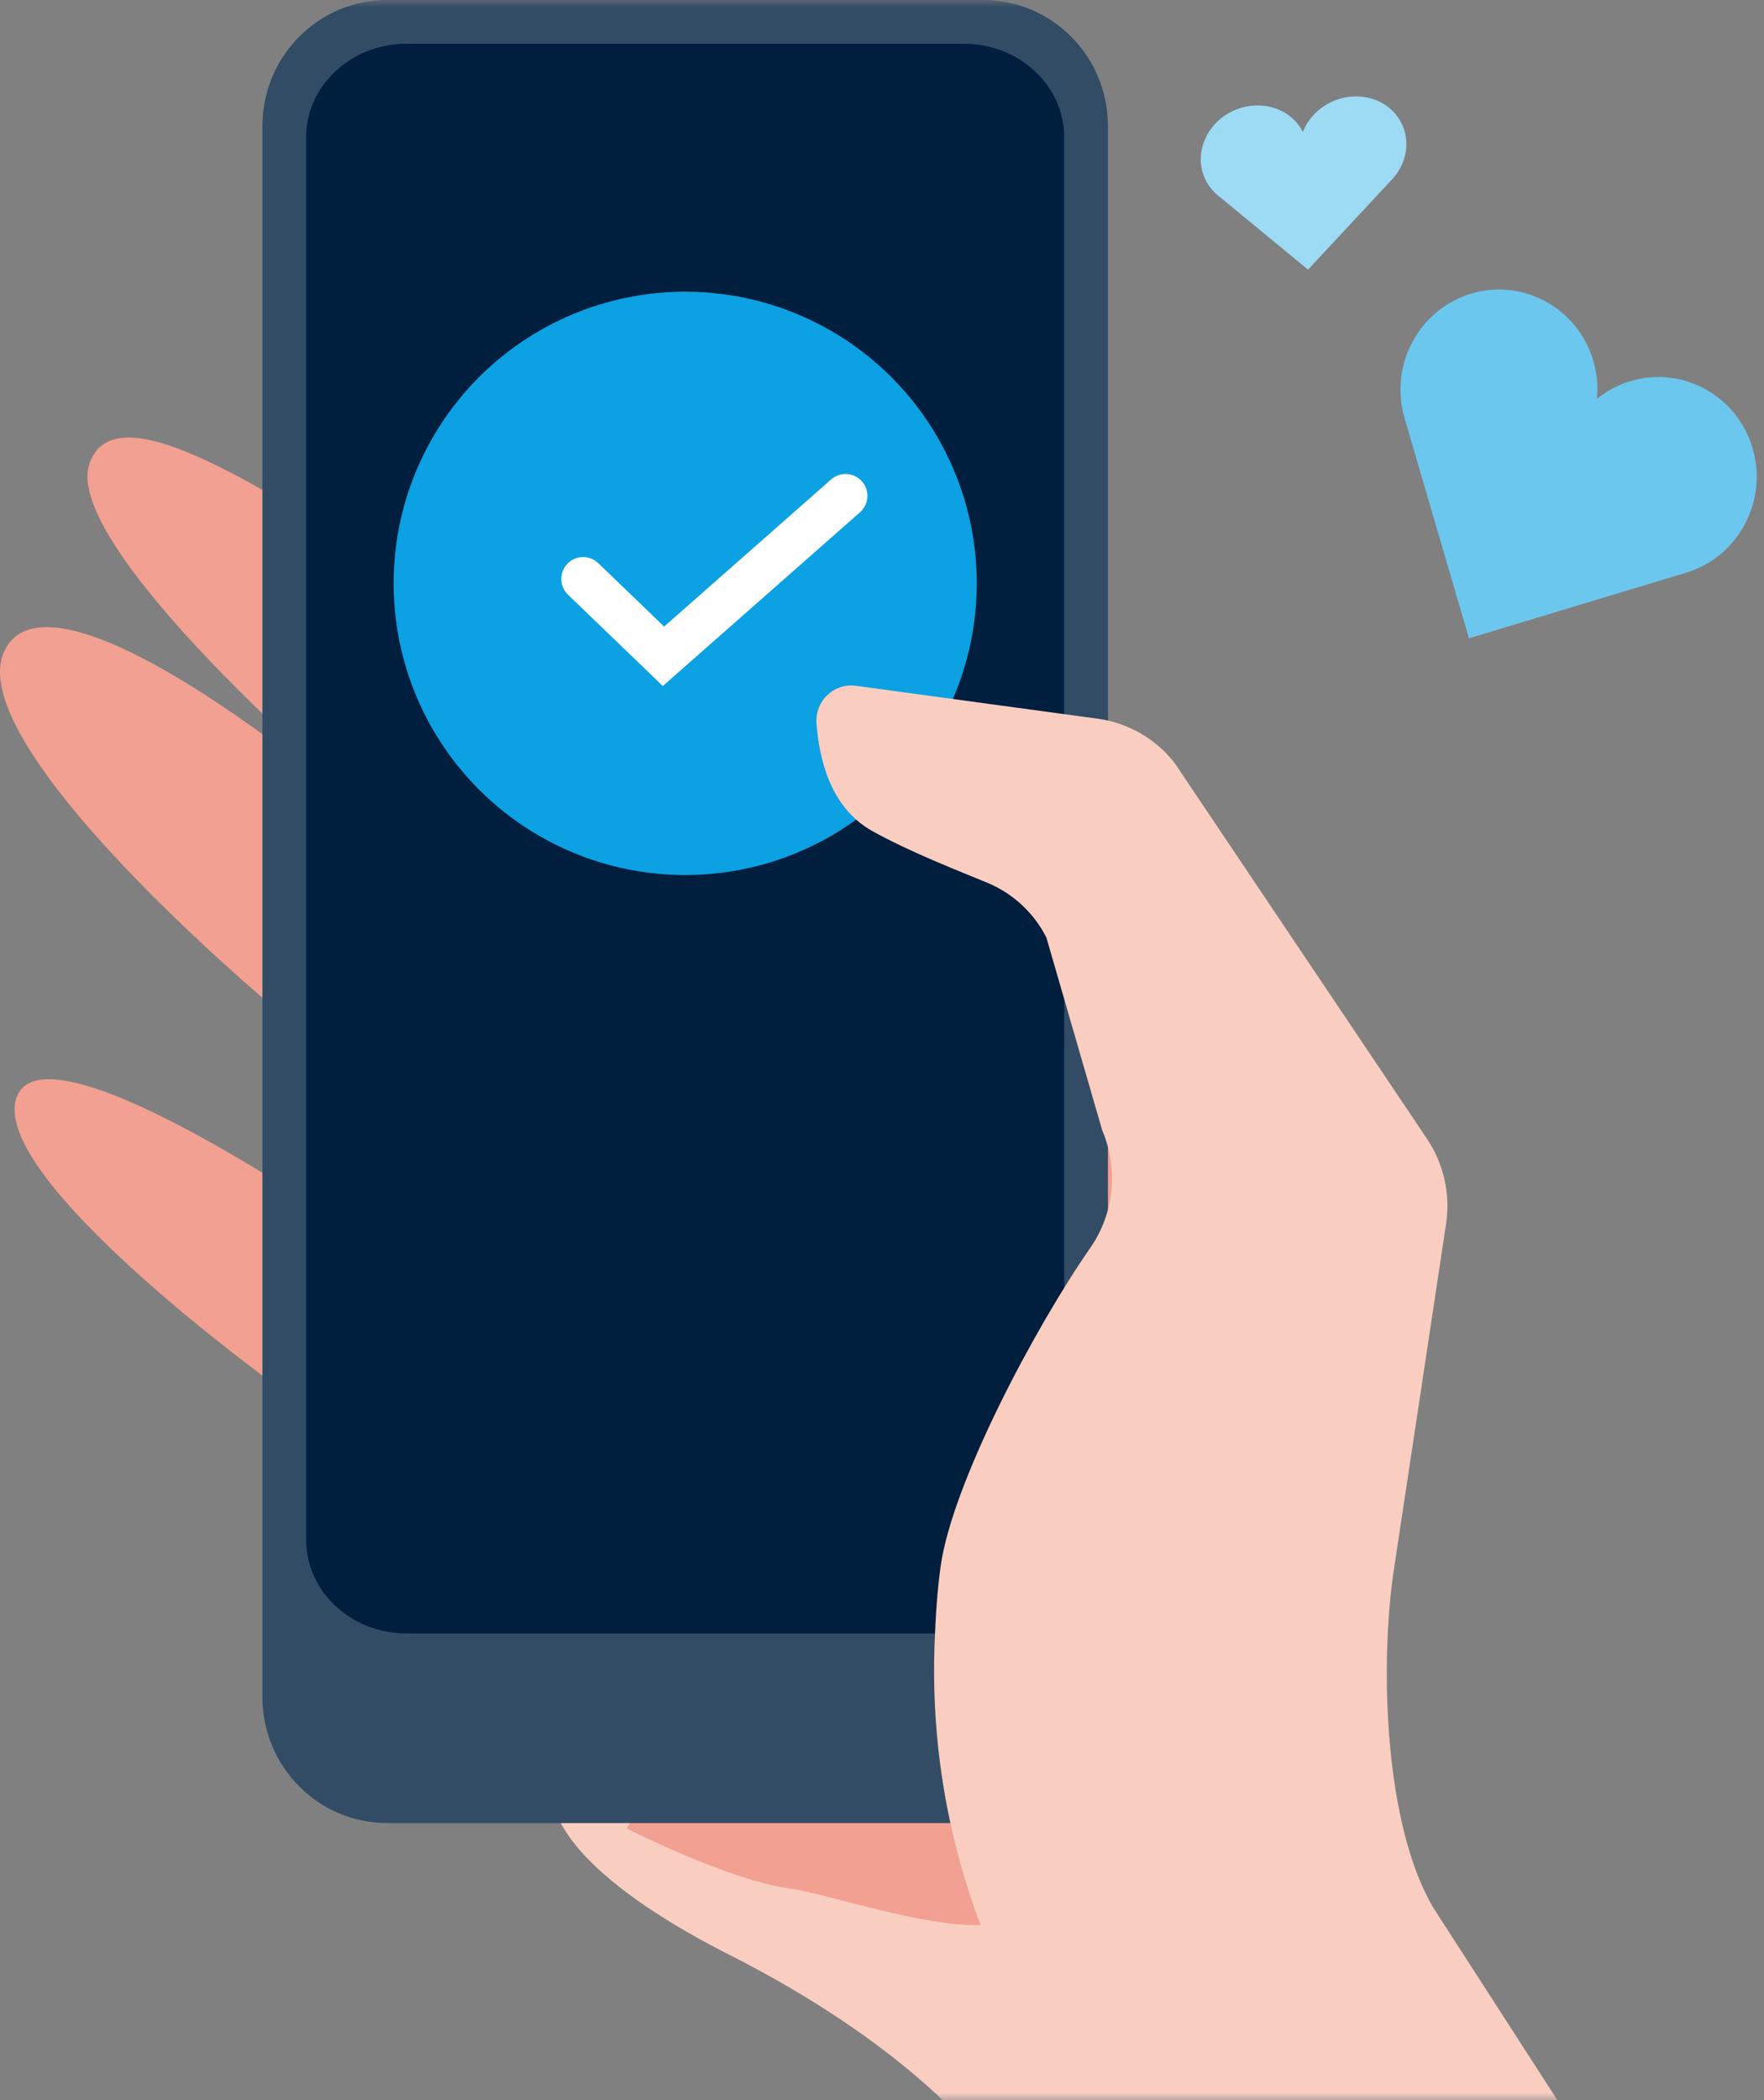 <?xml version="1.0" encoding="UTF-8"?>
<svg width="121px" height="144px" viewBox="0 0 121 144" version="1.1" xmlns="http://www.w3.org/2000/svg" xmlns:xlink="http://www.w3.org/1999/xlink">
    <rect x="0" y="0" width="121" height="144" fill="#808080" stroke="none"/>
    <!-- Generator: Sketch 59.1 (86144) - https://sketch.com -->
    <title>all-inclusive</title>
    <desc>Created with Sketch.</desc>
    <defs>
        <polygon id="path-1" points="0 0 260 0 260 144 0 144"></polygon>
    </defs>
    <g id="Page-1" stroke="none" stroke-width="1" fill="none" fill-rule="evenodd">
        <g id="all-inclusive" transform="translate(-67, 0)">
            <mask id="mask-2" fill="white">
                <use xlink:href="#path-1"></use>
            </mask>
            <g id="a"></g>
            <g id="Group" mask="url(#mask-2)">
                <g transform="translate(67, 0)">
                    <path d="M38,123.61 C38,123.61 37.995,127.942 50.048,134.044 C62.102,140.146 66.76,146.238 66.76,146.238 C66.76,146.238 75.322,154.925 78.24,162 C78.24,162 84.7,160.383 91.952,157.562 C99.203,154.742 66.449,122 66.449,122 L38,123.61 Z" id="Path" fill="#F9CEC1" fill-rule="nonzero"></path>
                    <path d="M43,125.375 C43,125.375 49.878,128.889 54.223,129.499 C58.568,130.109 74.163,136.183 69.8,126.832 C70.637,124.887 87.432,79.988 76.067,64 L43,125.375 Z M23,36.607 C13.409,30.56 7.534,28.017 6.153,31.74 C4.151,37.145 22.412,53 22.412,53 L23,36.607 Z M18.692,69 C18.692,69 -2.888,50.996 0.327,44.577 C3.542,38.159 22,53.406 22,53.406 L18.692,69 Z M23,83.64 C23,83.64 2.995,69.825 1.128,75.27 C-0.766,80.801 18.924,95 18.924,95 L23,83.64 Z" id="Shape" fill="#F2A091" fill-rule="nonzero"></path>
                    <g id="Group" stroke-width="1" fill="none" fill-rule="evenodd" transform="translate(18, 0)">
                        <path d="M49.45,125 L8.55,125 C3.828,125 -1.42108547e-14,121.128 -1.42108547e-14,116.35 L-1.42108547e-14,8.65 C-1.42108547e-14,3.873 3.828,0 8.55,0 L49.45,0 C54.172,0 58,3.873 58,8.65 L58,116.35 C58,121.128 54.172,125 49.45,125" id="Path" fill="#334C65" fill-rule="nonzero"></path>
                        <path d="M48.116,112 L9.884,112 C6.082,112 3,109.126 3,105.58 L3,9.42 C3,5.873 6.082,3 9.884,3 L48.116,3 C51.918,3 55,5.874 55,9.42 L55,105.58 C55,109.126 51.918,112 48.116,112" id="Path" fill="#001E3E" fill-rule="nonzero"></path>
                    </g>
                    <g id="Group" stroke-width="1" fill="none" fill-rule="evenodd" transform="translate(27, 20)">
                        <circle id="Oval" fill="#0BA1E2" fill-rule="nonzero" cx="20" cy="20" r="20"></circle>
                        <polyline id="Path" stroke="#FEFEFE" stroke-width="3" stroke-linecap="round" points="13 19.695 18.51 25 31 14"></polyline>
                    </g>
                    <path d="M109,147.366 L98.339,130.842 C94.951,125.172 94.625,114.154 95.615,107.605 L99.191,83.919 C99.502,81.863 99.026,79.765 97.857,78.045 L80.575,52.322 C79.281,50.658 77.389,49.567 75.301,49.28 L58.709,47.022 C57.202,46.818 55.896,48.066 56.007,49.598 C56.183,52.048 56.976,55.387 59.812,56.97 C62.416,58.425 65.792,59.727 67.728,60.53 C69.485,61.259 70.922,62.594 71.778,64.292 L75.613,77.525 C76.738,80.162 76.429,83.193 74.795,85.549 C70.925,91.116 65.331,101.716 64.528,107.357 C64.299,108.963 64.166,110.889 64.099,112.939 C63.746,123.666 66.904,134.215 73.095,142.982 L78.916,163 C89.146,163 99.369,157.066 109,147.366" id="Path" fill="#F9CEC1" fill-rule="nonzero"></path>
                    <path d="M96.343,28.66 C95.283,25.04 97.328,21.218 100.899,20.138 C104.471,19.06 108.237,21.128 109.296,24.748 C109.55,25.618 109.622,26.498 109.539,27.351 C110.214,26.801 110.99,26.388 111.824,26.136 C115.395,25.057 119.163,27.124 120.221,30.744 C121.28,34.365 119.235,38.188 115.665,39.266 L100.761,43.768 L96.343,28.661 L96.343,28.66 Z" id="Path" fill="#6CC7EE" fill-rule="nonzero"></path>
                    <path d="M83.535,13.395 C82.052,12.175 81.968,9.978 83.35,8.495 C84.73,7.015 87.06,6.801 88.543,8.021 C88.899,8.314 89.173,8.665 89.367,9.048 C89.53,8.632 89.775,8.234 90.107,7.878 C91.487,6.396 93.817,6.184 95.3,7.403 C96.783,8.623 96.866,10.821 95.485,12.303 L89.724,18.486 L83.535,13.395 L83.535,13.395 Z" id="Path" fill="#9DDAF4" fill-rule="nonzero"></path>
                </g>
            </g>
        </g>
    </g>
</svg>